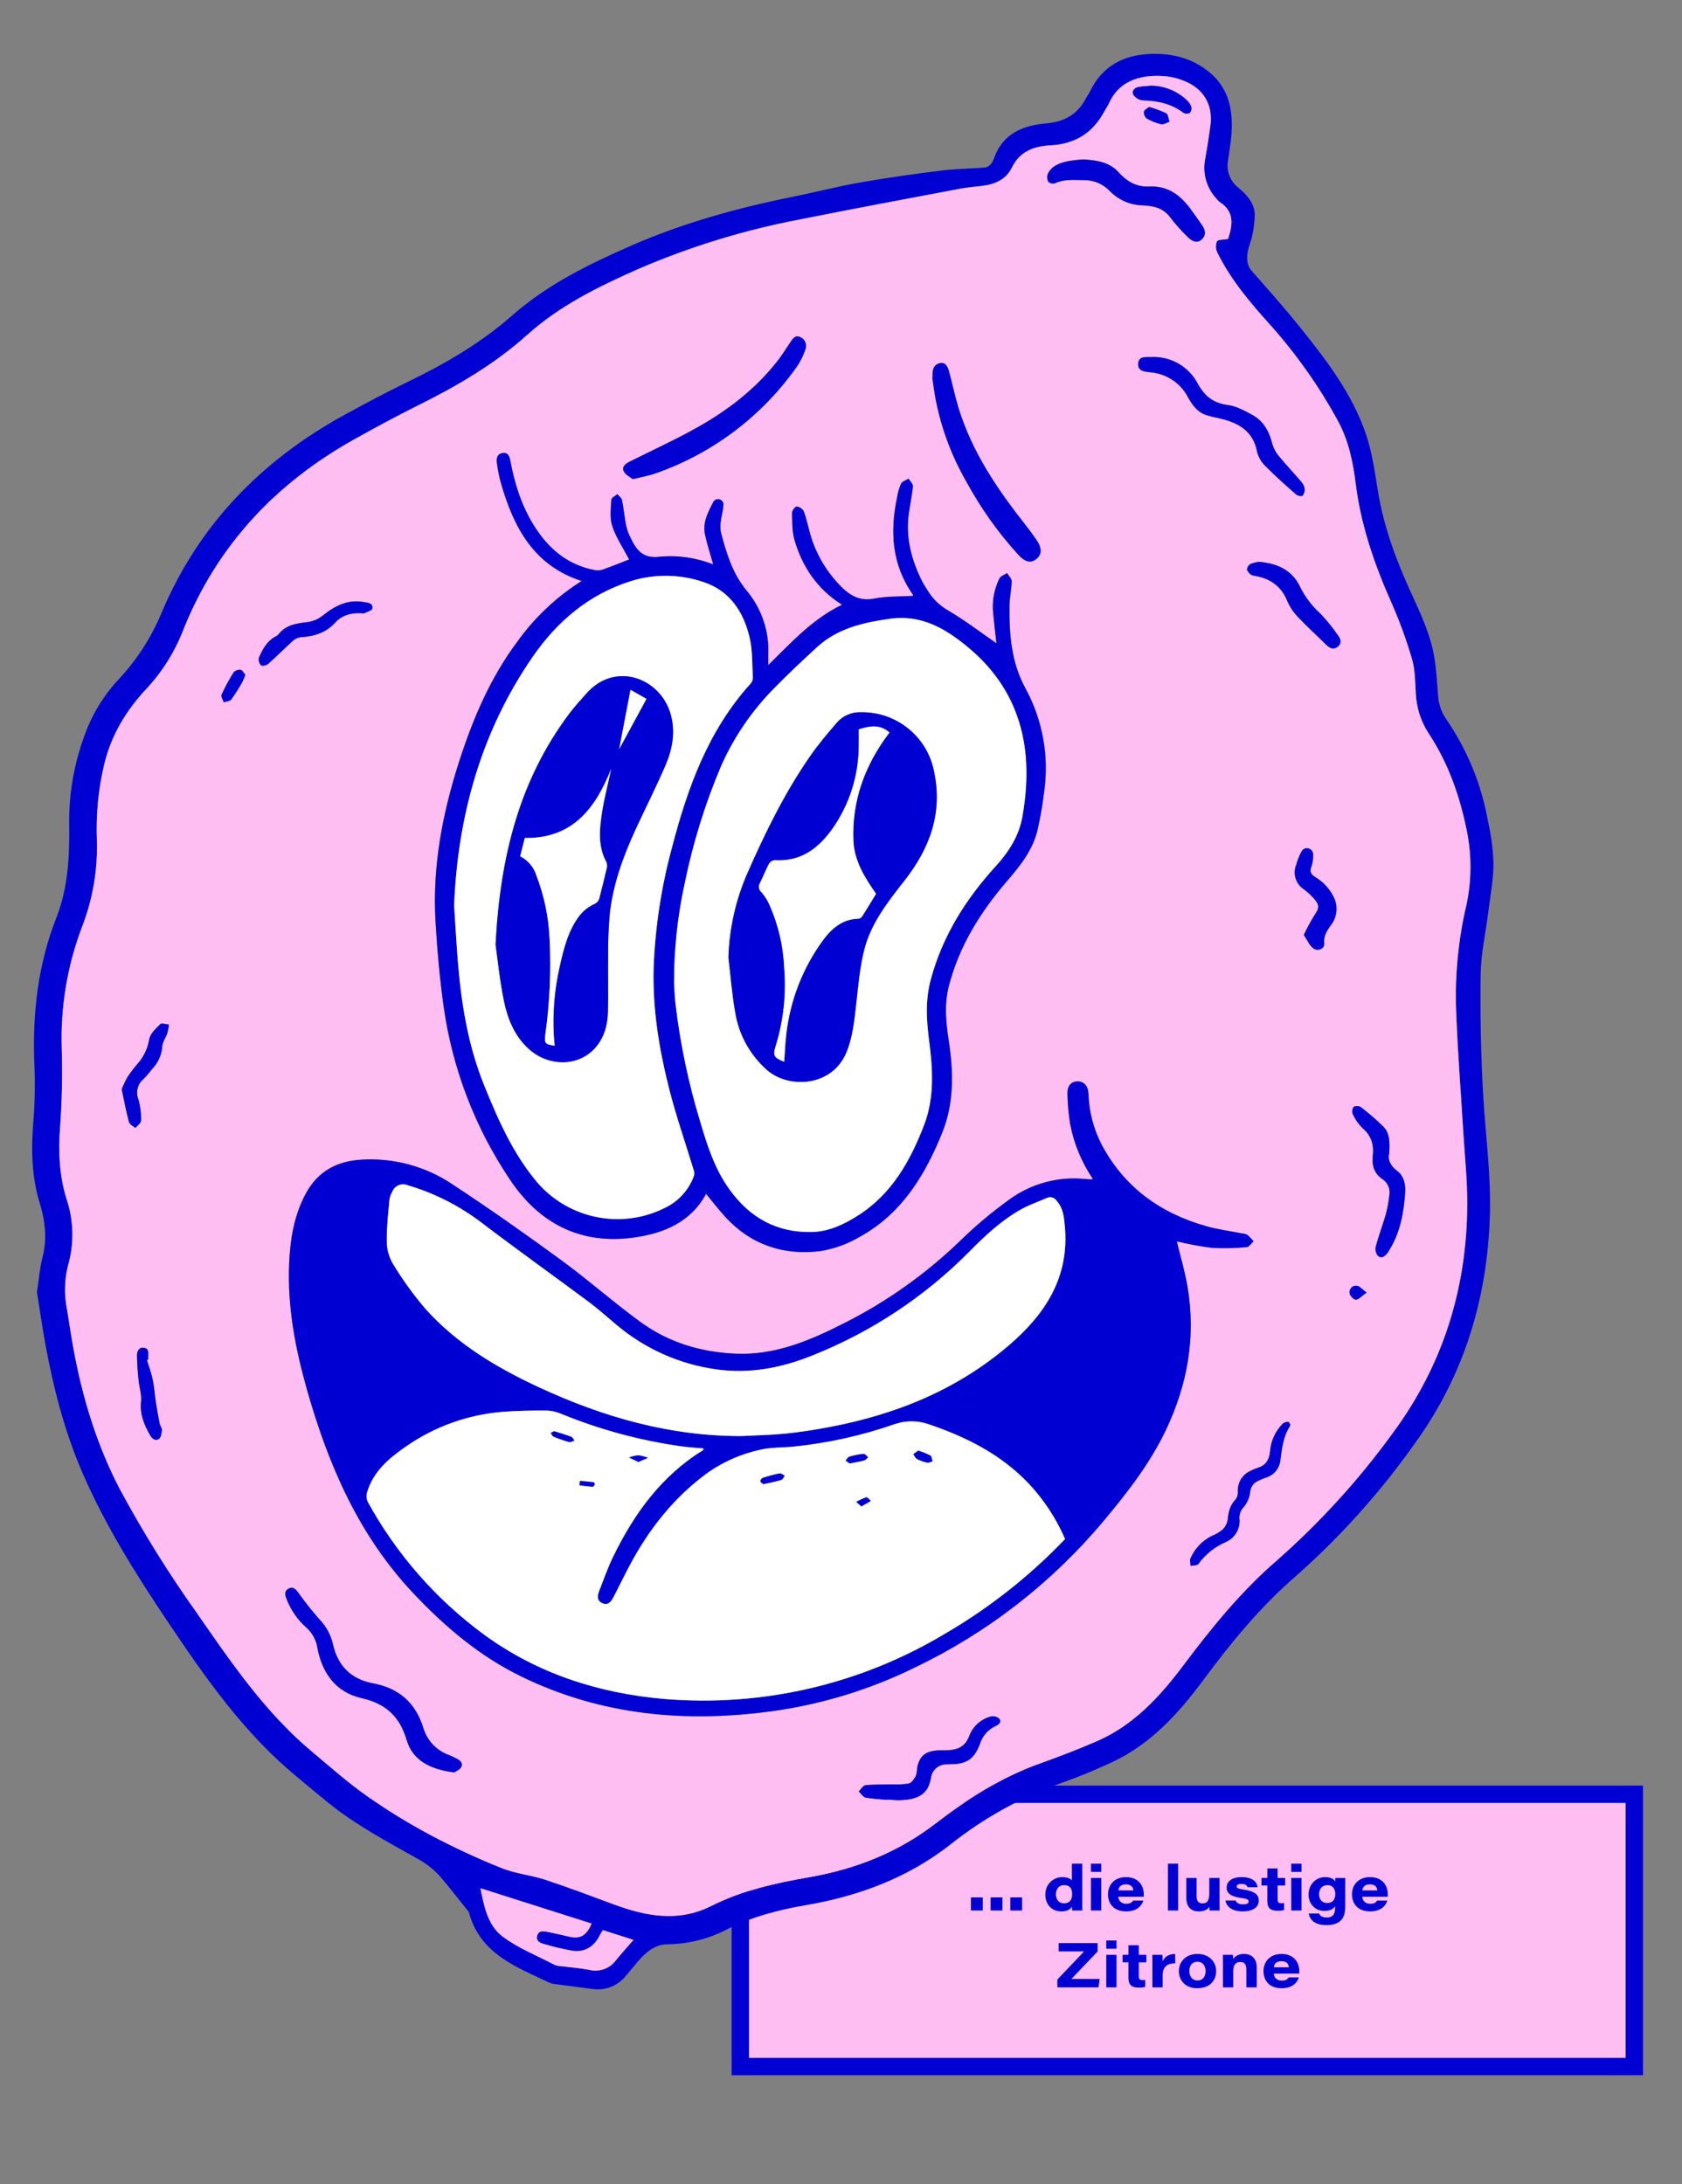<?xml version="1.0" encoding="UTF-8"?>
<svg xmlns="http://www.w3.org/2000/svg" id="Ebene_1" version="1.1" viewBox="0 0 481.573 625.348">
  <rect x="0" y="0" width="481.573" height="625.348" fill="#808080" stroke="none"/>
  <g id="Rechteck_939">
    <rect x="209.438" y="511.174" width="261" height="83" fill="#ffbef2"></rect>
    <path d="M470.438,594.174H209.438v-83h261v83ZM214.438,589.174h251v-73h-251v73Z" fill="#0100d2"></path>
  </g>
  <g id="_die_lustige_Zitrone">
    <g>
      <path d="M277.992,546.975v-3.763h3.385v3.763h-3.385ZM283.627,546.975v-3.763h3.385v3.763h-3.385ZM289.263,546.975v-3.763h3.385v3.763h-3.385Z" fill="#0100d2"></path>
      <path d="M309.855,533.56v10.804c0,.864,0,1.746.018,2.61h-2.898c-.036-.271-.055-.721-.072-1.08-.522.72-1.171,1.332-3.097,1.332-2.593,0-4.52-1.927-4.52-4.825,0-3.133,2.484-4.987,4.789-4.987,1.818,0,2.557.612,2.827.972v-4.825h2.953ZM304.669,544.922c1.512,0,2.305-.99,2.305-2.593s-.631-2.629-2.305-2.629c-1.585,0-2.359,1.261-2.359,2.629,0,1.477.847,2.593,2.359,2.593Z" fill="#0100d2"></path>
      <path d="M312.353,535.919v-2.358h2.936v2.358h-2.936ZM312.353,537.666h2.936v9.309h-2.936v-9.309Z" fill="#0100d2"></path>
      <path d="M320.166,543.031c.072,1.135.883,2.017,2.287,2.017,1.098,0,1.62-.342,1.962-.918h2.953c-.576,1.656-1.963,3.097-4.951,3.097-3.817,0-5.186-2.521-5.186-4.897,0-2.61,1.765-4.915,5.167-4.915,3.619,0,5.078,2.502,5.078,4.915,0,.234,0,.414-.018.702h-7.293ZM324.487,541.23c-.054-.702-.432-1.746-2.106-1.746-1.53,0-2.106.828-2.179,1.746h4.285Z" fill="#0100d2"></path>
      <path d="M334.385,546.975v-13.414h2.936v13.414h-2.936Z" fill="#0100d2"></path>
      <path d="M349.167,544.273c0,.883,0,1.801.018,2.701h-2.881c-.036-.252-.036-.685-.054-1.08-.468.72-1.171,1.332-3.133,1.332-1.944,0-3.457-1.134-3.457-3.871v-5.689h2.935v5.203c0,1.242.45,2.071,1.675,2.071,1.422,0,1.962-.847,1.962-2.972v-4.303h2.936v6.607Z" fill="#0100d2"></path>
      <path d="M353.79,544.111c.234.667.847,1.099,2.106,1.099s1.603-.378,1.603-.828c0-.522-.396-.774-2.269-1.026-3.547-.504-4.033-1.801-4.033-2.935,0-1.423,1.062-3.007,4.304-3.007,3.276,0,4.429,1.548,4.555,2.881h-2.881c-.144-.433-.468-.937-1.782-.937-1.116,0-1.314.432-1.314.756,0,.396.306.631,2.034.883,3.781.576,4.268,1.836,4.268,3.133,0,1.692-1.278,3.097-4.682,3.097-2.538,0-4.537-1.08-4.825-3.115h2.917Z" fill="#0100d2"></path>
      <path d="M361.169,537.666h1.675v-2.737h2.952v2.737h2.161v2.143h-2.161v3.925c0,.792.162,1.152,1.062,1.152.252,0,.54,0,.793-.054v2.017c-.505.144-1.171.198-1.855.198-2.286,0-2.952-.99-2.952-2.809v-4.43h-1.675v-2.143Z" fill="#0100d2"></path>
      <path d="M369.702,535.919v-2.358h2.935v2.358h-2.935ZM369.702,537.666h2.935v9.309h-2.935v-9.309Z" fill="#0100d2"></path>
      <path d="M385.148,545.931c0,3.349-1.458,5.222-5.401,5.222-4.142,0-4.861-2.287-5.023-3.313h2.971c.216.594.721,1.135,2.215,1.135,1.908,0,2.341-1.225,2.341-2.81v-.396c-.54.756-1.297,1.314-3.098,1.314-2.7,0-4.501-2.107-4.501-4.646,0-2.881,2.07-5.023,4.735-5.023,1.944,0,2.629.773,2.863,1.296.018-.324.036-.81.054-1.044h2.863c-.019.918-.019,1.836-.019,2.736v5.528ZM379.962,544.832c1.494,0,2.341-.883,2.341-2.593,0-1.513-.774-2.539-2.251-2.539-1.548,0-2.395,1.152-2.395,2.629,0,1.351.792,2.503,2.305,2.503Z" fill="#0100d2"></path>
      <path d="M390.023,543.031c.072,1.135.883,2.017,2.287,2.017,1.099,0,1.62-.342,1.963-.918h2.952c-.576,1.656-1.962,3.097-4.951,3.097-3.817,0-5.186-2.521-5.186-4.897,0-2.61,1.765-4.915,5.168-4.915,3.619,0,5.077,2.502,5.077,4.915,0,.234,0,.414-.018.702h-7.293ZM394.344,541.23c-.054-.702-.432-1.746-2.106-1.746-1.53,0-2.106.828-2.179,1.746h4.285Z" fill="#0100d2"></path>
    </g>
    <g>
      <path d="M302.732,566.742l7.652-8.049h-7.273v-2.395h11.145v2.413l-7.508,7.868h8.103l-.342,2.395h-11.776v-2.232Z" fill="#0100d2"></path>
      <path d="M316.736,557.919v-2.358h2.936v2.358h-2.936ZM316.736,559.666h2.936v9.309h-2.936v-9.309Z" fill="#0100d2"></path>
      <path d="M321.416,559.666h1.675v-2.737h2.953v2.737h2.16v2.143h-2.16v3.925c0,.792.162,1.152,1.062,1.152.252,0,.54,0,.792-.054v2.017c-.504.144-1.171.198-1.854.198-2.287,0-2.953-.99-2.953-2.809v-4.43h-1.675v-2.143Z" fill="#0100d2"></path>
      <path d="M329.948,562.205c0-.847,0-1.693-.018-2.539h2.863c.054.342.09,1.368.09,1.872.521-1.224,1.656-2.143,3.583-2.106v2.683c-2.106-.036-3.583.811-3.583,3.457v3.403h-2.936v-6.77Z" fill="#0100d2"></path>
      <path d="M348.203,564.311c0,2.862-1.98,4.915-5.438,4.915-3.475,0-5.239-2.322-5.239-4.915,0-2.539,1.836-4.897,5.348-4.897,3.637,0,5.329,2.593,5.329,4.897ZM340.514,564.311c0,1.458.811,2.7,2.341,2.7,1.585,0,2.323-1.224,2.323-2.646,0-1.404-.702-2.719-2.341-2.719-1.603,0-2.323,1.242-2.323,2.665Z" fill="#0100d2"></path>
      <path d="M350.143,562.024c0-.792,0-1.692-.018-2.358h2.863c.036.27.072.828.09,1.206.433-.648,1.278-1.458,3.097-1.458,2.287,0,3.638,1.422,3.638,3.816v5.744h-2.972v-5.275c0-1.062-.414-1.999-1.729-1.999-1.386,0-2.017.954-2.017,2.629v4.646h-2.953v-6.95Z" fill="#0100d2"></path>
      <path d="M364.688,565.031c.072,1.135.883,2.017,2.287,2.017,1.099,0,1.62-.342,1.963-.918h2.952c-.576,1.656-1.962,3.097-4.951,3.097-3.817,0-5.186-2.521-5.186-4.897,0-2.61,1.765-4.915,5.168-4.915,3.619,0,5.077,2.502,5.077,4.915,0,.234,0,.414-.018.702h-7.293ZM369.009,563.23c-.054-.702-.432-1.746-2.106-1.746-1.53,0-2.106.828-2.179,1.746h4.285Z" fill="#0100d2"></path>
    </g>
  </g>
  <g id="PMM_Gemüse-05">
    <path id="Pfad_1451" d="M426.091,235.412c.88,3.937,1.386,7.948,1.51,11.98-.041,4.594-.933,9.188-1.5,13.781-.747,5.966-2.11,11.923-2.183,17.9-.154,11.687.073,23.391.771,35.054.682,11.322,2.24,22.579,1.875,33.966-.755,23.594-7.272,45.281-21.094,64.614-9.971,14.204-21.585,27.179-34.6,38.658-10.048,8.717-18.416,18.911-26.3,29.559-7.118,9.626-15.088,18.416-26.2,23.594-4.659,2.175-9.431,4.156-14.268,5.868-11.5,4.05-22.248,9.98-31.808,17.547-12.142,9.577-26.224,14.869-41.377,17.474-7.962,1.364-15.7,3.352-22.969,7.061-5.252,2.702-11.065,4.134-16.971,4.18-3.368.032-6,2.216-8.181,4.732-1.266,1.453-2.443,2.979-3.709,4.432-2.343,2.823-6.006,4.193-9.626,3.6-3.482-.454-6.964-.893-10.446-1.355-.531-.039-1.053-.157-1.55-.349-9.658-4.586-20.088-8.295-23.245-20.315-2.776-3.449-5.462-6.972-8.352-10.324-1.968-2.135-4.298-3.904-6.883-5.227-6.477-3.612-12.994-7.2-19.122-11.355-5.251-3.555-10.032-7.824-14.942-11.866-15.015-12.361-25.988-28.09-36.7-44.039-9.2-13.7-17.978-27.628-24.576-42.83-5.121-11.8-8.311-24.162-10.632-36.767-.942-5.121-1.664-10.291-2.427-15.056.56-3.628.779-6.826,1.566-9.869,1.4-5.405.779-10.584-.828-15.794-2.475-8.059-2.386-16.273-1.672-24.592.368-5.232.419-10.482.154-15.721-.5-14.106,1.1-27.879,6.29-41.093,3.441-8.766,3.855-17.888,3.7-27.149-.06-8.479,1.396-16.901,4.3-24.868,2.147-6.149,5.565-11.777,10.032-16.517,5.151-5.54,9.266-11.958,12.15-18.951,10.616-25.112,28.569-43.552,52.293-56.57,6.152-3.376,12.361-6.655,18.667-9.723,10.535-5.113,20.558-10.989,29.389-18.757,10.08-8.871,21.922-14.674,34.1-20,14.82-6.477,30.266-10.762,46.068-13.944,6.517-1.307,12.97-2.995,19.52-4.147,7.67-1.347,15.4-2.419,23.131-3.393,4.2-.519,8.465-.544,12.694-.893.647-.157,1.222-.529,1.631-1.055.404-.527.706-1.124.893-1.761,2.5-6.939,8.262-9.212,14.788-9.788,5.162-.454,8.944-2.484,11.371-7.045.373-.7.877-1.331,1.217-2.045,3.5-7.321,9.6-10.535,17.393-10.819,6.12-.219,11.842,1.2,16.711,5.146,5.738,4.659,6.939,11.014,6.428,17.921-.187,2.5-.641,4.983-.982,7.475-.532,2.942.612,5.937,2.971,7.775,2.386,2,4.537,4.277,4.683,7.556-.017,2.099-.264,4.189-.739,6.233-.243,1.355-.868,2.638-1.152,3.985-.455,2.175-.56,4.245,1.128,6.152,4.651,5.276,9.342,10.543,13.741,16.03,7.556,9.407,14.934,19.033,18.87,30.615,1.745,5.138,2.5,10.648,3.376,16.046,1.664,10.267,5.186,19.885,9.5,29.267,2.816,6.12,5.7,12.231,6.753,18.96.544,3.458.731,6.98,1.006,10.486.14,2.448.951,4.81,2.346,6.826,6.088,8.853,10.182,18.922,12,29.511l.018-.007ZM419.428,260.912c1.796-7.139,2.059-14.577.771-21.825-2-10.429-5.324-20.323-11.225-29.2-2.194-3.396-3.441-7.316-3.612-11.355-.227-3.3-.178-6.728-1.1-9.853-1.606-5.5-3.575-10.887-5.892-16.127-4.837-10.908-8.717-22.06-10.21-33.975-.787-6.3-2.045-12.523-5.162-18.18-5.411-9.901-11.948-19.145-19.479-27.547-5.7-6.323-11.176-12.816-14.966-20.5-.502-1.008-.555-2.181-.146-3.23.316-.576,1.883-.454,3.214-.706,1.185-3.766,2.037-7.735-2.435-10.584-.37-.286-.695-.625-.966-1.006-2.786-3.029-3.967-7.201-3.182-11.241.576-3.181,1.079-6.376,1.51-9.585.8-5.909-1.924-10.608-7.475-12.807-1.641-.685-3.371-1.136-5.138-1.339-6.1-.592-13.1.56-16.3,7.5-.471,1.023-1.128,1.948-1.672,2.938-3.3,5.974-8.384,8.969-15.153,9.326-4.716.252-8.766,1.64-11.063,6.314-1.7,3.474-4.862,4.87-8.555,5.292-2.175.243-4.358.446-6.5.852-15.169,2.873-30.355,5.69-45.492,8.725-16.008,3.031-31.632,7.822-46.587,14.285-11.306,5.008-22.32,10.405-31.621,18.757-9.35,8.408-20.08,14.658-31.288,20.226-6.152,3.06-12.207,6.339-18.213,9.691-22.523,12.572-39.291,30.371-48.974,54.484-2.381,6.199-5.914,11.891-10.413,16.776-5.925,6.282-10.267,13.4-12.288,21.882-1.66,7.035-2.364,14.261-2.094,21.484.295,8.552-1.155,17.074-4.261,25.047-4.206,11.1-6.173,22.922-5.787,34.786.219,7.436.065,14.879-.463,22.3-.544,7.1-.268,14.065,1.859,20.818,1.934,5.794,2.171,12.021.682,17.945-1.144,3.892-1.432,7.986-.844,12,.73,4.156,1.3,8.344,2.053,12.491,2.581,14.228,6.728,27.977,13.465,40.8,6.509,12.068,13.756,23.724,21.7,34.9,9.926,14.3,19.674,28.715,33.187,40.021,5.186,4.334,10.259,8.855,15.77,12.734,5.859,4.107,11.963,7.853,18.278,11.217,6.577,3.486,13.334,6.62,20.242,9.391,3.928,1.591,8.335,1.964,12.385,3.3,6.631,2.183,13.173,4.659,19.723,7.086,9.236,3.433,18.554,5.17,27.847.5,8.912-4.48,18.448-6.6,28.164-8.287,13.229-2.3,25.436-7.134,36.117-15.356,9.236-7.11,18.943-13.286,29.99-17.223,5.405-1.924,10.77-4,16.038-6.266,10.673-4.586,18.213-12.848,25.006-21.9,8.027-10.7,16.427-21.045,26.589-29.835,12.431-10.931,23.608-23.21,33.325-36.612,14.375-19.477,21.201-41.397,21.298-65.438.032-7.085-.747-14.179-1.169-21.265-.657-10.86-1.526-21.711-1.94-32.579-.509-10.08.315-20.182,2.451-30.046h.001ZM176.28,561.305c1.631-2,3.368-3.912,5.105-5.917-2.865-.909-5.779-1.842-8.782-2.8-.284.471-.584.9-.812,1.364-1.591,3.279-4.2,5.032-7.824,4.553-2.782-.487-5.533-1.137-8.238-1.948-1.258-.317-2.354-.941-1.891-2.467.446-1.453,1.769-1.209,2.865-1.007,2.07.4,4.115.885,6.168,1.364,3.206.739,4.935-.13,6.534-3.725-10.584-3.36-21.11-6.7-31.848-10.121,1.031,5.251,2.135,10.632,6.266,13.765,4.5,3.409,9.975,5.552,15.048,8.206.623.224,1.278.347,1.94.365,2.622.333,5.276.528,7.873,1.023,2.836.724,5.829-.323,7.596-2.655Z" fill="#0100d2"></path>
    <path id="Pfad_1452" d="M420.199,239.089c1.288,7.248,1.025,14.686-.771,21.825-2.136,9.864-2.96,19.966-2.451,30.046.414,10.868,1.282,21.719,1.94,32.579.422,7.086,1.2,14.179,1.169,21.265-.1,24.04-6.923,45.962-21.289,65.433-9.717,13.402-20.894,25.681-33.325,36.612-10.162,8.79-18.562,19.138-26.589,29.835-6.793,9.05-14.333,17.312-25.006,21.9-5.267,2.264-10.632,4.342-16.038,6.266-11.046,3.936-20.753,10.113-29.99,17.223-10.681,8.222-22.888,13.059-36.117,15.356-9.715,1.688-19.252,3.807-28.163,8.287-9.293,4.667-18.611,2.93-27.847-.5-6.55-2.427-13.092-4.9-19.723-7.086-4.05-1.331-8.457-1.7-12.385-3.3-6.908-2.771-13.665-5.905-20.242-9.391-6.315-3.364-12.419-7.11-18.278-11.217-5.511-3.88-10.584-8.4-15.77-12.734-13.514-11.306-23.261-25.721-33.187-40.021-7.944-11.176-15.191-22.832-21.7-34.9-6.736-12.824-10.884-26.573-13.465-40.8-.755-4.147-1.323-8.335-2.053-12.491-.588-4.014-.3-8.108.844-12,1.489-5.924,1.252-12.151-.682-17.945-2.126-6.753-2.4-13.716-1.859-20.818.528-7.421.682-14.864.463-22.3-.386-11.864,1.581-23.686,5.787-34.786,3.106-7.973,4.556-16.495,4.261-25.047-.27-7.223.434-14.449,2.094-21.484,2.021-8.482,6.363-15.6,12.288-21.881,4.499-4.885,8.032-10.577,10.413-16.776,9.683-24.113,26.451-41.912,48.974-54.485,6.006-3.352,12.061-6.631,18.213-9.691,11.209-5.568,21.938-11.817,31.288-20.226,9.3-8.352,20.315-13.749,31.621-18.757,14.953-6.463,30.575-11.253,46.58-14.285,15.137-3.035,30.322-5.852,45.492-8.725,2.143-.406,4.326-.609,6.5-.852,3.693-.422,6.858-1.818,8.555-5.292,2.3-4.675,6.347-6.063,11.062-6.314,6.769-.357,11.858-3.352,15.153-9.326.544-.99,1.2-1.915,1.672-2.938,3.2-6.939,10.2-8.092,16.3-7.5,1.767.203,3.497.654,5.138,1.339,5.552,2.2,8.27,6.9,7.475,12.807-.43,3.206-.933,6.401-1.51,9.585-.785,4.04.396,8.212,3.182,11.241.271.381.596.72.966,1.006,4.472,2.849,3.62,6.818,2.435,10.584-1.331.252-2.9.13-3.214.706-.409,1.049-.356,2.222.146,3.23,3.79,7.686,9.269,14.179,14.966,20.5,7.533,8.404,14.07,17.65,19.482,27.554,3.117,5.657,4.375,11.882,5.162,18.18,1.493,11.915,5.373,23.066,10.21,33.975,2.318,5.24,4.286,10.627,5.893,16.127.917,3.125.868,6.55,1.1,9.853.171,4.039,1.418,7.96,3.612,11.355,5.9,8.879,9.228,18.773,11.225,29.2h-.007ZM402.31,341.329c.146-2.3-.349-4.626-2.289-6.1-1.989-1.518-2.76-3.279-2.273-5.016.187-3.214.195-5.811-1.745-7.743-1.994-1.942-4.098-3.768-6.3-5.47-.63-.401-1.419-.459-2.1-.154-.453.588-.569,1.368-.308,2.062.676,1.513,1.628,2.887,2.808,4.05,2.622,2.224,3.328,4.943,2.93,8.149-.032.268.008.536,0,.8-.213,2.241.842,4.414,2.735,5.633,1.602,1.037,2.398,2.955,2,4.821-.194,1.77-.519,3.522-.974,5.243-.893,3.1-2.053,6.12-2.889,9.228-.222.949.003,1.948.609,2.711,1.055.9,2.086.1,2.8-.925.114-.162.211-.333.325-.5,3.247-5.13,4.3-10.884,4.675-16.793l-.004.004ZM391.272,370.061c-1.274-.941-1.948-1.851-2.719-1.94-1.011-.176-1.973.5-2.15,1.511-.041.236-.036.478.015.713.114.706,1.266,1.826,1.818,1.761.886-.113,1.668-1.063,3.037-2.045h-.001ZM383.001,185.161c1.185-.941.917-2.151.122-3.19-1.528-2.242-3.238-4.354-5.113-6.315-2.408-2.167-4.377-4.776-5.8-7.686-2.248-4.7-6.4-6.647-11.7-7.118-.82.097-1.625.29-2.4.576-.564.295-.959.834-1.071,1.461-.016.519.528,1.136.974,1.55.385.254.83.403,1.291.43,4.439.763,7.6,3.011,9.326,7.345.749,1.695,1.803,3.238,3.109,4.553,2.54,2.695,5.3,5.186,7.938,7.8,1.006.99,2.086,1.575,3.328.592l-.004.002ZM380.931,265.041c1.757-2.153,2.207-5.089,1.177-7.67-1.161-2.627-3.113-4.826-5.584-6.29-1.055-.7-1.615-1.4-1.128-2.768.411-1.12.601-2.308.56-3.5.113-.97-.581-1.848-1.551-1.961-.751-.088-1.476.312-1.801.995-.622,1.162-1.112,2.39-1.461,3.661-1.075,2.545-.201,5.495,2.086,7.045,1.013.751,1.956,1.594,2.816,2.516,1.859,2.1,1.737,2.865.162,5.17-1.064,1.759-2.036,3.571-2.914,5.43.95,1.412,1.55,2.857,2.605,3.75,1.347,1.12,3.4.227,3.238-1.3-.232-2.08.725-3.557,1.796-5.083v.005ZM372.92,141.925c.474-.552.695-1.277.609-2-.111-.726-.433-1.403-.925-1.948-2.062-2.411-4.245-4.716-6.258-7.167-.909-1-1.592-2.185-2-3.474-.9-3.628-2.475-6.777-5.86-8.579-2.191-1.177-4.529-2.484-6.923-2.792-4.172-.536-6.672-2.54-8.668-6.176-2.479-4.706-7.381-7.632-12.7-7.581-1.964.138-4.131-.511-4.318,1.907-.17,2.191,1.932,2.289,3.433,2.467,4.581.346,8.66,3.027,10.795,7.094,1.226,2.216,2.686,4.318,5.275,5.162,1.25.406,2.557.649,3.839.95,5.332,1.25,9.61,3.555,10.713,9.642.433,1.589,1.301,3.026,2.508,4.147,2.735,2.776,5.673,5.365,8.611,7.954.438.39,1.567.657,1.867.39l.002.004ZM369.261,408.4c.069-.169.126-.342.17-.519-.154-.235-.365-.8-.568-.8-.559-.022-1.109.14-1.566.463-2.171,2.17-3.483,5.053-3.693,8.116-.26,2.435-1.3,3.912-3.6,4.61-.628.205-1.239.46-1.826.763-2.473,1.021-4,3.527-3.774,6.193.03.765-.219,1.515-.7,2.11-1.6,1.639-2,3.6-2.216,5.779-.19,1.114-.744,2.134-1.575,2.9-.934.74-1.974,1.336-3.084,1.769-2.682,1.366-4.804,3.625-6,6.387-.268.576.024,1.42.065,2.135.755-.162,1.891-.073,2.208-.544,1.987-2.746,4.675-4.908,7.784-6.258,2.734-1.145,4.353-3.988,3.944-6.923.003-1.101.407-2.162,1.136-2.987,1.178-1.341,1.881-3.032,2-4.813.189-.971.733-1.836,1.526-2.427,1.028-.588,2.116-1.061,3.247-1.412,1.997-.698,3.451-2.433,3.79-4.521.475-3.477.768-6.959,2.732-10.021ZM356.973,357.032c.682-.049,1.29-1.088,1.94-1.664-.542-.658-1.136-1.272-1.777-1.834-.473-.228-.986-.361-1.51-.39-3.36-.666-6.785-1.112-10.08-2.029-13.229-3.693-23.643-11.135-30.16-23.456-2.308-4.492-3.589-9.441-3.75-14.488-.114-2.346-1.339-3.62-3.182-3.563-1.8.065-2.906,1.274-2.825,3.6.056,2.849.309,5.691.755,8.506,1.07,5.652,3.281,11.026,6.5,15.794-.162.1-.219.162-.268.154-.592-.016-1.193-.024-1.777-.089-7.799-.84-15.629,1.275-21.945,5.927-4.899,3.527-9.529,7.412-13.854,11.623-9.826,9.514-21.034,17.488-33.244,23.651-9.845,5-19.893,9.342-31.451,8.774-9.967-.479-19.041-3.271-27-9.082-7.71-5.616-14.869-11.988-22.571-17.62-10.316-7.54-20.786-14.91-31.467-21.93-7.574-5.01-16.566-7.433-25.631-6.907-7.053.349-12.621,3.271-16.07,9.626-3.36,6.185-4.488,12.954-4.8,19.869-.568,12.515,1.761,24.633,5.162,36.6,6.1,21.427,14.78,41.466,30.322,57.974,9.074,9.649,19.014,18.082,31.014,23.922,23.026,11.208,47.294,13.327,72.292,9.837,14.016-1.993,27.63-6.186,40.338-12.426,20.723-9.923,39.089-24.157,53.868-41.75,6.826-8.149,13.359-16.5,17.977-26.167,6.233-13.075,8.668-26.767,6.209-41.141-.755-4.432-2.053-8.774-3.052-12.954,3.281.796,6.603,1.414,9.951,1.851,3.363.197,6.737.127,10.089-.211l-.003-.007ZM344.004,68.614c1.42-1.274,1.112-2.719.179-4.107-1-1.485-2.07-2.914-3.108-4.375-2.954-4.156-6.647-7-12.061-6.728-3.669.179-6.363-1.437-8.79-4.115-2.549-2.816-6.144-3.425-10.016-3.628-1.447.075-2.889.232-4.318.471-2.354.5-4.691,1.234-5.868,3.6-.285.768-.232,1.62.146,2.346.525.447,1.242.594,1.9.39,2.662-1.242,5.438-.925,8.214-.9,2.815-.05,5.521,1.084,7.459,3.125,2.516,2.593,5.964,4.074,9.577,4.115,3.117.154,5.941.8,7.921,3.677,1.465,1.886,3.063,3.665,4.781,5.324,1.394,1.491,2.871,1.812,3.984.805ZM340.676,32.314c.399-.481.547-1.122.4-1.729-.269-.746-.721-1.413-1.315-1.94-2.749-2.589-6.369-4.052-10.145-4.1-1.291.122-2.492.162-3.66.373-1.25.227-2.029,1.234-1.412,2.289.628.869,1.602,1.423,2.67,1.518,4.269.114,8.238.958,11.7,3.628.556.287,1.22.271,1.762-.043v.004ZM334.832,34.863c-.3-.836-.365-2.094-.958-2.435-1.57-.735-3.199-1.335-4.87-1.794-.511.414-1.372.771-1.461,1.274-.102.732.16,1.468.7,1.972,1.31.772,2.73,1.338,4.212,1.68.705.151,1.581-.441,2.377-.701v.004ZM298.95,226.671c1.443-10.139-.412-20.474-5.292-29.478-4.155-7.564-4.732-15.591-4.634-23.846.024-2.3.592-4.61.625-6.923.008-.771-.852-1.566-1.323-2.346-.747.5-1.826.844-2.191,1.55-1.562,3.17-2.168,6.726-1.745,10.235.276,2.922.633,5.836.9,8.319-4.415-3.052-8.839-6.436-13.587-9.261-2.489-1.369-4.581-3.36-6.071-5.779-.544-.909-1.161-1.786-1.631-2.727-3.011-6.039-4.732-12.353-3.831-19.171.349-2.678.958-5.324,1.2-8.011.065-.69-.8-1.461-1.234-2.2-.739.463-1.786.763-2.143,1.428-.543,1.203-.917,2.476-1.112,3.782-2.118,9.894-1.558,19.365,4.464,27.961.089.13.032.357.041.4-3.758.227-7.54.065-11.144.779-3.969.8-6.8-.836-9.261-3.287-4.319-4.26-7.448-9.577-9.074-15.421-.592-2.1-1.014-4.261-1.769-6.29-.422-.748-1.17-1.256-2.021-1.372-.414-.041-1.339,1.128-1.331,1.729.057,2.63-.04,5.365.682,7.84,2.264,7.767,6.6,14.163,13.635,18.554-8.335,3.969-14.423,10.689-21.151,17.288,0-1.339-.024-2.183.008-3.027.304-6.705-1.937-13.277-6.274-18.4-4.009-4.886-5.714-10.665-7.28-16.557-.207-1.027-.224-2.084-.049-3.117.187-1.566.649-3.109.763-4.675.106-.85-.497-1.626-1.347-1.733-.59-.074-1.17.196-1.494.694-1.526,2.938-3.165,5.949-2.435,9.415.609,2.865,1.542,5.657,2.354,8.571-4.881-1.937-10.152-2.691-15.38-2.2-4.7.593-6.582-1.883-8.222-5.308-.583-1.109-1.025-2.287-1.315-3.506-.487-2.459-.706-4.975-1.2-7.426-.13-.625-.877-1.128-1.331-1.68-.6.52-1.688,1.023-1.713,1.575-.122,2.54-.511,5.292.276,7.6,1.128,3.36,3.19,6.4,4.821,9.528-2.313.893-5.113,2.045-7.97,3.036-.781.16-1.589.126-2.354-.1-6.664-1.339-11.7-5.2-15.559-10.592-4.391-6.128-6.72-13.124-8.116-20.477-.227-1.242-.592-2.67-2.346-2.321-1.639.333-1.68,1.753-1.493,3.019.251,1.904.633,3.789,1.144,5.641,3.636,12.564,9.309,23.5,23.091,27.952-7.197,4.547-13.447,10.444-18.406,17.364-7.621,10.2-12.556,21.695-16.468,33.723-4.886,15.039-7.881,30.371-6.964,46.238.479,8.279,1.209,16.573,2.37,24.779,2.507,17.572,8.941,34.354,18.822,49.1,8.441,12.767,20.38,18.951,35.841,16.728,8.416-1.217,16.005-4.35,20.437-12.467,1.826,2.208,3.563,4.48,5.487,6.582,7.353,8.027,16.687,11.111,27.263,9.8,3.98-.655,7.803-2.046,11.274-4.1,11.971-6.6,18.667-17.612,23.586-29.8,3.441-8.538,3.23-17.491,1.842-26.459-.787-5.121-1.29-10.259.024-15.4,2.938-11.509,9.025-21.265,16.663-30.144,3.79-4.407,7.41-8.9,8.766-14.7.819-3.6,1.447-7.241,1.883-10.908h-.001ZM296.75,160.004c1.583-1.274,1.6-3.141-.041-5.495-1.1-1.583-2.24-3.125-3.433-4.642-7.946-10.089-15.048-20.672-18.854-33.114-1.039-3.4-1.745-6.9-2.686-10.332-.357-1.274-.868-2.76-2.589-2.459-1.477.26-2.126,1.461-2.126,2.962v1c-.039,0-.077.006-.114.016.252,1.761.5,3.531.779,5.284,1.542,8.662,4.574,16.991,8.96,24.617,4.079,7.526,9.048,14.535,14.8,20.875,2.11,2.3,3.669,2.613,5.3,1.29l.004-.002ZM284.85,494.264c.95-.438,2.021-1.079,1.282-2.183-.678-.611-1.611-.853-2.5-.649-2.815.771-5.092,2.84-6.128,5.568-1.226,3.3-3.636,4.05-6.663,4.115-.86.016-1.729-.032-2.581.032-3.474.268-5.13,1.786-5.706,5.195-.004.727-.127,1.448-.365,2.135-.471.828-1.128,1.915-1.907,2.11-1.559.271-3.144.366-4.724.284-2.581.065-5.178-.024-7.735.235-.69.073-1.282,1.152-1.923,1.777.649.609,1.217,1.607,1.956,1.753,2.027.313,4.07.517,6.12.609.007-.024.009-.048.008-.073,1.128.073,2.256.211,3.376.2,5.7-.073,8.36-1.9,9.155-6.225.226-2.315,2.196-4.065,4.521-4.018.4-.024.8-.024,1.193-.032,4.643-.081,6.7-1.5,8.352-5.852.679-2.177,2.222-3.978,4.269-4.983v.002ZM230.55,100.146c.596-1.357.011-2.942-1.323-3.587-1.526-.779-2.256.406-2.979,1.493-1.25,1.867-2.451,3.782-3.847,5.552-6.177,7.824-13.952,13.8-22.539,18.651-6.315,3.571-12.946,6.574-19.43,9.829-1.193.6-2.484,1.437-1.85,2.833.463,1.015,1.8,1.631,2.573,2.273,2.565-.649,4.667-1,6.639-1.7,16.317-5.725,30.435-16.41,40.378-30.558,1.005-1.481,1.807-3.091,2.382-4.786h-.004ZM132.092,505.846c.576-1.274-.6-2-1.656-2.524-.592-.292-1.193-.584-1.81-.828-3.562-1.25-6.314-4.123-7.41-7.735-2.191-7.207-6.972-11.444-14.414-12.824-6.225-1.161-10.064-4.935-11.468-11.16-.603-2.659-1.916-5.106-3.8-7.077-2.139-2.424-4.152-4.957-6.03-7.589-.771-1.031-1.485-2.029-2.889-1.291-1.3.682-1.023,1.842-.568,2.963,1.19,3.115,3.108,5.9,5.592,8.124,1.717,1.482,2.855,3.523,3.214,5.763,1.347,7.3,5.259,12.816,12.678,14.5,6.891,1.558,10.884,5.186,12.9,11.988,1.81,6.087,7.029,8.425,13.635,9.285.455-.341,1.656-.779,2.029-1.6l-.003.005ZM106.592,174.246c.276-1.656-1.331-1.68-2.451-1.883-4.569-.82-8.23,1.063-11.679,3.831-1.21.985-2.659,1.632-4.2,1.875-3.287.4-6.461.771-8.652,3.669-.23.239-.51.425-.82.544-2.427,1.331-3.62,3.66-4.667,6.022-.167.781.061,1.594.609,2.175.317.292,1.575.016,2.053-.406,2.411-2.143,4.675-4.448,7.069-6.607.615-.568,1.393-.929,2.224-1.031,3.823-.252,7.191-1.209,9.934-4.229,2.037-2.256,4.983-2.906,8.2-2.6.836-.446,2.289-.8,2.378-1.364l.002.004ZM70.25,193.2c-.422-.487-.8-1.315-1.315-1.4-.741-.109-1.49.138-2.021.666-1.307,2.059-2.468,4.207-3.474,6.428-.235.528.39,1.453.625,2.191.739-.26,1.761-.3,2.159-.82,1.152-1.606,2.209-3.278,3.165-5.008.335-.664.623-1.352.861-2.057ZM47.922,295.764c.208-.802.357-1.619.446-2.443-.852-.057-2.086-.511-2.475-.114-1.274,1.266-2.865,2.719-3.165,4.318-.392,2.413-1.407,4.682-2.946,6.582-1.139,1.29-2.199,2.648-3.173,4.066-.67,1.187-1.258,2.418-1.761,3.685.747,3.474,1.3,6.469,2.094,9.4.179.674,1.193,1.12,1.826,1.664.568-.69,1.607-1.38,1.607-2.078.066-2.047-.183-4.092-.739-6.063-.855-2.07-.26-4.456,1.468-5.881,1.1-1.047,1.972-2.321,2.987-3.458,1.416-1.682,2.248-3.778,2.37-5.974.143-1.268,1.031-2.445,1.461-3.704ZM46.339,409.4c.041-.6-.511-1.217-.641-1.859-.4-2.045-.763-4.107-1.079-6.168-.325-2.127-.446-4.285-.885-6.379-.4-1.915-1.1-3.758-1.664-5.641.122-.032.252-.073.373-.106,0-.268.008-.536,0-.8-.032-1.023.308-2.329-1.177-2.573-1.558-.252-2.029,1.1-2.029,2.159.033,2.417.187,4.831.463,7.232.195,2.013.909,4.058.7,6.014-.4,3.62.877,6.631,2.565,9.6.592,1.039,1.558,1.794,2.581,1.055.582-.415.728-1.649.793-2.534Z" fill="#ffbef2"></path>
    <path id="Pfad_1453" d="M400.021,335.234c1.94,1.469,2.435,3.8,2.289,6.1-.373,5.909-1.428,11.663-4.675,16.793-.114.162-.211.333-.325.5-.714,1.023-1.745,1.826-2.8.925-.606-.763-.831-1.762-.609-2.711.836-3.108,2-6.128,2.889-9.228.455-1.721.78-3.474.974-5.243.398-1.866-.398-3.784-2-4.821-1.893-1.219-2.948-3.392-2.735-5.633.016-.26-.024-.527,0-.8.4-3.206-.308-5.925-2.93-8.149-1.18-1.163-2.132-2.537-2.808-4.05-.261-.694-.144-1.474.308-2.062.681-.304,1.47-.247,2.1.154,2.202,1.702,4.306,3.528,6.3,5.47,1.94,1.932,1.932,4.529,1.745,7.743-.487,1.737.284,3.5,2.272,5.016l.005-.004Z" fill="#0100d2"></path>
    <path id="Pfad_1454" d="M388.553,368.121c.771.089,1.445,1,2.719,1.94-1.364.982-2.151,1.932-3.036,2.045-.552.065-1.7-1.055-1.818-1.761-.217-1.003.419-1.992,1.422-2.209.234-.051.477-.056.713-.015Z" fill="#0100d2"></path>
    <path id="Pfad_1455" d="M383.123,181.966c.8,1.039,1.063,2.248-.122,3.19-1.242.982-2.321.4-3.328-.592-2.638-2.613-5.4-5.105-7.938-7.8-1.306-1.315-2.36-2.858-3.109-4.553-1.721-4.334-4.886-6.582-9.326-7.345-.46-.027-.905-.176-1.29-.43-.447-.414-.99-1.031-.974-1.55.111-.627.507-1.166,1.071-1.461.775-.286,1.58-.479,2.4-.576,5.308.471,9.455,2.419,11.7,7.118,1.423,2.91,3.392,5.52,5.8,7.686,1.876,1.96,3.587,4.072,5.116,6.313Z" fill="#0100d2"></path>
    <path id="Pfad_1456" d="M382.106,257.369c1.03,2.581.58,5.517-1.177,7.67-1.071,1.526-2.029,3-1.794,5.081.162,1.526-1.891,2.419-3.239,1.3-1.055-.893-1.656-2.338-2.605-3.75.878-1.859,1.85-3.671,2.914-5.43,1.575-2.305,1.7-3.068-.162-5.17-.86-.922-1.803-1.765-2.816-2.516-2.287-1.55-3.161-4.5-2.086-7.045.349-1.271.839-2.498,1.461-3.66.42-.881,1.475-1.255,2.357-.835.683.326,1.083,1.05.995,1.801.041,1.192-.149,2.38-.56,3.5-.487,1.372.073,2.07,1.128,2.768,2.471,1.463,4.423,3.66,5.584,6.286Z" fill="#0100d2"></path>
    <path id="Pfad_1457" d="M373.53,139.924c.086.723-.135,1.448-.609,2-.3.268-1.429,0-1.867-.39-2.938-2.589-5.876-5.178-8.611-7.954-1.207-1.121-2.075-2.558-2.508-4.147-1.1-6.087-5.381-8.392-10.714-9.642-1.282-.3-2.589-.544-3.839-.95-2.589-.844-4.05-2.946-5.276-5.162-2.135-4.067-6.214-6.748-10.795-7.094-1.5-.179-3.6-.276-3.433-2.467.187-2.419,2.354-1.769,4.318-1.907,5.319-.051,10.221,2.875,12.7,7.581,2,3.636,4.5,5.641,8.668,6.176,2.394.308,4.732,1.615,6.923,2.792,3.385,1.8,4.959,4.951,5.86,8.579.408,1.289,1.091,2.474,2,3.474,2.013,2.451,4.2,4.756,6.258,7.167.492.545.814,1.222.925,1.948v-.004Z" fill="#0100d2"></path>
    <path id="Pfad_1458" d="M369.432,407.883c-.044.177-.102.35-.171.519-1.964,3.06-2.256,6.542-2.719,10.024-.339,2.088-1.793,3.823-3.79,4.521-1.131.351-2.219.824-3.247,1.412-.793.591-1.337,1.456-1.526,2.427-.119,1.781-.822,3.472-2,4.813-.729.825-1.133,1.886-1.136,2.987.409,2.935-1.21,5.778-3.944,6.923-3.109,1.35-5.797,3.512-7.784,6.258-.316.471-1.453.381-2.208.544-.041-.714-.333-1.558-.065-2.134,1.196-2.763,3.317-5.022,6-6.388,1.11-.433,2.15-1.029,3.084-1.769.831-.766,1.385-1.786,1.575-2.9.219-2.183.617-4.139,2.216-5.779.482-.595.73-1.345.7-2.11-.226-2.666,1.301-5.172,3.774-6.193.587-.303,1.198-.558,1.826-.763,2.3-.7,3.336-2.175,3.6-4.61.21-3.063,1.522-5.946,3.693-8.116.457-.323,1.007-.485,1.566-.463.188.002.401.562.556.797Z" fill="#0100d2"></path>
    <path id="Pfad_1459" d="M358.913,355.371c-.649.576-1.258,1.615-1.94,1.664-3.352.338-6.726.408-10.089.211-3.348-.437-6.67-1.055-9.951-1.851,1,4.18,2.3,8.522,3.052,12.954,2.459,14.374.024,28.066-6.209,41.141-4.618,9.667-11.152,18.018-17.978,26.167-14.779,17.593-33.145,31.827-53.868,41.75-12.708,6.24-26.322,10.433-40.338,12.426-25,3.49-49.266,1.371-72.292-9.837-12-5.836-21.938-14.268-31.02-23.919-15.543-16.509-24.227-36.547-30.322-57.975-3.4-11.963-5.73-24.081-5.162-36.6.317-6.915,1.445-13.684,4.8-19.869,3.449-6.355,9.017-9.277,16.07-9.626,9.065-.526,18.057,1.897,25.631,6.907,10.681,7.021,21.151,14.39,31.467,21.93,7.7,5.633,14.861,12,22.571,17.62,7.962,5.811,17.036,8.6,27,9.082,11.558.568,21.606-3.774,31.451-8.773,12.21-6.163,23.418-14.137,33.244-23.651,4.325-4.211,8.955-8.096,13.854-11.623,6.315-4.654,14.146-6.771,21.946-5.933.584.065,1.185.073,1.778.089.049.008.106-.057.268-.154-3.219-4.768-5.43-10.142-6.5-15.794-.446-2.815-.699-5.657-.755-8.506-.081-2.321,1.023-3.531,2.824-3.6,1.842-.057,3.068,1.217,3.182,3.563.162,5.047,1.442,9.995,3.75,14.487,6.517,12.32,16.931,19.763,30.16,23.456,3.3.917,6.72,1.363,10.08,2.029.524.029,1.037.162,1.51.39.641.562,1.235,1.176,1.777,1.834l.009.011ZM288.934,385.093c10.356-8.879,17.2-19.406,15.965-33.756-.235-2.695-.43-5.422-2.4-7.589-.612-.918-1.809-1.241-2.8-.755-2.411,1.08-4.943,1.907-7.24,3.19-5.673,3.157-10.381,7.564-14.909,12.158-12.816,12.947-28.179,23.092-45.118,29.795-8.676,3.5-17.693,5.211-27,3.961-10.695-1.41-20.758-5.87-28.985-12.848-2.605-2.167-5.113-4.448-7.824-6.469-10.161-7.556-20.469-14.918-30.558-22.58-6.404-4.924-13.667-8.618-21.419-10.892-1.704-.679-3.637.151-4.316,1.856-.009.022-.018.045-.026.067-.4.689-.671,1.446-.8,2.232-.341,3.888-.8,7.784-.763,11.671-.032,2.24.519,4.45,1.6,6.412,2.789,4.653,5.963,9.065,9.488,13.189,9,10.04,20.364,16.809,32.489,22.442,18.4,8.546,37.513,14.017,58.007,13.96,4.172-.219,8.352-.284,12.507-.7,4.139-.414,8.262-1.063,12.353-1.826,19.171-3.587,36.775-10.673,51.749-23.521v.003ZM304.939,440.624c-2.537-5.864-6.068-11.246-10.437-15.908-7.913-8.327-17.856-13.319-28.569-16.947-3.205-1.125-6.697-1.122-9.9.008-9.428,3.282-19.211,5.437-29.145,6.42-3.165.292-6.428.162-9.48.925-5.174,1.161-10.079,3.295-14.455,6.29-9.894,7.126-17.223,16.444-22.864,27.157-1.542,2.93-2.971,5.925-4.521,8.847-.649,1.218-1.542,2.329-3.165,1.542-1.583-.771-1.355-2.151-.852-3.441,1.291-3.32,2.475-6.7,4.034-9.9,5.99-12.3,13.8-23.091,25.7-30.428.106-.065.106-.317.154-.5-2.11-.195-4.164-.316-6.193-.584-11.812-1.642-23.372-4.753-34.413-9.261-1.326-.591-2.75-.933-4.2-1.006-4.172-.016-8.36.032-12.523.357-10.075.772-19.755,4.243-28.025,10.048-4.772,3.3-9.2,7.069-10.957,12.962-.28.892-.228,1.855.146,2.711,8.223,15.026,19.65,28.06,33.471,38.179,15.242,11.063,32.587,16.646,51.262,18.294,28.244,2.407,56.525-4.175,80.803-18.807,12.578-7.349,24.065-16.422,34.129-26.954v-.004Z" fill="#0100d2"></path>
    <path id="Pfad_1460" d="M344.181,64.508c.933,1.388,1.242,2.833-.178,4.107-1.112,1.006-2.589.682-3.985-.812-1.718-1.659-3.316-3.438-4.781-5.324-1.98-2.873-4.8-3.522-7.922-3.677-3.613-.041-7.061-1.522-9.577-4.115-1.938-2.041-4.644-3.175-7.459-3.125-2.776-.024-5.552-.341-8.214.9-.658.204-1.375.057-1.9-.39-.378-.726-.431-1.578-.146-2.346,1.177-2.362,3.514-3.1,5.868-3.6,1.429-.239,2.871-.396,4.318-.471,3.871.2,7.467.812,10.015,3.628,2.427,2.678,5.121,4.294,8.79,4.115,5.414-.276,9.107,2.573,12.061,6.728,1.039,1.461,2.11,2.889,3.109,4.375v.007Z" fill="#0100d2"></path>
    <path id="Pfad_1461" d="M341.07,30.582c.147.607-.001,1.248-.4,1.729-.542.313-1.205.328-1.761.041-3.466-2.67-7.435-3.514-11.7-3.628-1.068-.095-2.042-.649-2.67-1.518-.617-1.055.162-2.062,1.412-2.289,1.169-.211,2.37-.252,3.661-.373,3.776.048,7.396,1.511,10.145,4.1.593.526,1.044,1.193,1.313,1.938Z" fill="#0100d2"></path>
    <path id="Pfad_1462" d="M333.874,32.425c.592.341.657,1.6.958,2.435-.8.26-1.672.852-2.378.7-1.482-.342-2.902-.908-4.212-1.68-.54-.504-.802-1.24-.7-1.972.089-.5.95-.86,1.461-1.274,1.671.458,3.301,1.057,4.871,1.791Z" fill="#0100d2"></path>
    <path id="Pfad_1463" d="M304.899,351.336c1.234,14.35-5.608,24.876-15.965,33.756-14.975,12.848-32.579,19.933-51.749,23.521-4.091.763-8.214,1.412-12.353,1.826-4.156.414-8.335.479-12.507.7-20.494.057-39.607-5.414-58.007-13.96-12.126-5.633-23.488-12.4-32.489-22.442-3.525-4.124-6.699-8.536-9.488-13.189-1.081-1.962-1.632-4.172-1.6-6.412-.041-3.888.422-7.784.763-11.671.129-.786.4-1.543.8-2.232.642-1.719,2.556-2.591,4.275-1.949.023.008.045.017.067.026,7.752,2.275,15.014,5.968,21.419,10.892,10.089,7.662,20.4,15.023,30.558,22.58,2.711,2.021,5.219,4.3,7.824,6.469,8.227,6.977,18.289,11.438,28.983,12.848,9.309,1.25,18.327-.463,27-3.961,16.937-6.706,32.299-16.854,45.112-29.802,4.529-4.594,9.236-9,14.91-12.158,2.3-1.282,4.829-2.11,7.24-3.19.991-.486,2.188-.163,2.8.755,1.977,2.172,2.171,4.899,2.407,7.593Z" fill="#fff"></path>
    <path id="Pfad_1464" d="M294.502,424.712c4.369,4.662,7.901,10.044,10.438,15.908-10.064,10.532-21.551,19.605-34.129,26.954-24.28,14.638-52.566,21.225-80.814,18.818-18.676-1.648-36.02-7.232-51.262-18.294-13.821-10.119-25.249-23.153-33.472-38.179-.374-.857-.426-1.819-.146-2.711,1.753-5.893,6.185-9.658,10.957-12.962,8.27-5.806,17.95-9.276,28.025-10.048,4.164-.325,8.352-.373,12.523-.357,1.451.069,2.875.411,4.2,1.006,11.041,4.508,22.601,7.619,34.413,9.261,2.029.268,4.083.39,6.193.584-.049.179-.049.43-.154.5-11.9,7.337-19.706,18.132-25.7,30.428-1.558,3.2-2.743,6.582-4.034,9.9-.5,1.291-.73,2.67.852,3.441,1.623.787,2.516-.325,3.165-1.542,1.55-2.922,2.979-5.917,4.521-8.847,5.641-10.713,12.97-20.031,22.864-27.157,4.376-2.995,9.281-5.129,14.455-6.29,3.052-.763,6.314-.633,9.48-.925,9.934-.983,19.717-3.138,29.145-6.42,3.203-1.13,6.695-1.133,9.9-.008,10.714,3.628,20.656,8.619,28.569,16.947l.011-.007ZM266.996,418.365c-.2-.568-.227-1.421-.625-1.656-1.116-.555-2.275-1.019-3.466-1.388-.455.325-.925.657-1.4,1,.341.471.584,1.136,1.047,1.38.926.475,1.911.825,2.93,1.039.458.1,1.005-.228,1.514-.371v-.004ZM249.335,429.712c-.438-.365-.99-1.1-1.315-1.023-.991.345-1.948.783-2.857,1.307.422.373.844.747,1.453,1.282,1.039-.596,1.883-1.083,2.719-1.566ZM247.452,418.106c.414-.114.731-.584,1.088-.9-.422-.333-.876-.974-1.274-.941-1.378.132-2.74.4-4.066.8-.438.122-.731.73-1.088,1.12.438.3.877.609,1.161.8,1.59-.332,2.904-.534,4.179-.883v.004ZM223.687,423.685c.406-.122.649-.779.974-1.2-.487-.227-1.023-.714-1.445-.633-1.621.321-3.22.741-4.789,1.258-.333.106-.787.739-.714.982.105.373.633.633.852.82,1.916-.439,3.548-.748,5.122-1.227ZM182.773,418.547c1.006-.43,1.875-.8,2.743-1.177-.892-.344-1.821-.583-2.768-.714-.903.095-1.79.308-2.638.633.845.399,1.689.804,2.663,1.259h0ZM170.266,425.024c.065-.162-.146-.633-.268-.649-1.315-.17-2.638-.268-3.961-.39-.04.414-.081.828-.114,1.242,1.234.154,2.475.333,3.717.422.2.008.519-.365.625-.625h.001ZM164.455,412.436c-.292-.365-.511-.933-.885-1.071-1.526-.576-3.109-1.031-4.9-1.6l-.99.463c.268.365.454.925.812,1.071,1.455.608,2.945,1.126,4.464,1.55.431.115.996-.258,1.499-.413Z" fill="#fff"></path>
    <path id="Pfad_1465" d="M293.658,197.193c4.88,9.004,6.735,19.339,5.292,29.478-.436,3.667-1.064,7.308-1.883,10.908-1.355,5.8-4.975,10.291-8.766,14.7-7.637,8.879-13.725,18.635-16.663,30.144-1.315,5.146-.812,10.283-.024,15.4,1.388,8.968,1.6,17.921-1.842,26.459-4.919,12.191-11.614,23.2-23.586,29.8-3.471,2.055-7.294,3.445-11.274,4.1-10.575,1.307-19.909-1.777-27.263-9.8-1.924-2.1-3.66-4.375-5.487-6.582-4.431,8.116-12.02,11.249-20.437,12.466-15.461,2.224-27.4-3.961-35.842-16.728-9.881-14.746-16.315-31.528-18.822-49.1-1.161-8.206-1.891-16.5-2.37-24.779-.917-15.867,2.078-31.2,6.964-46.238,3.912-12.028,8.847-23.521,16.468-33.723,4.96-6.919,11.21-12.815,18.408-17.361-13.781-4.456-19.455-15.388-23.091-27.952-.511-1.852-.893-3.737-1.144-5.641-.187-1.266-.146-2.686,1.493-3.019,1.753-.349,2.118,1.079,2.346,2.321,1.4,7.353,3.725,14.35,8.116,20.477,3.863,5.389,8.9,9.253,15.559,10.592.765.226,1.573.26,2.354.1,2.857-.99,5.657-2.143,7.97-3.036-1.631-3.125-3.693-6.168-4.821-9.528-.787-2.3-.4-5.056-.276-7.6.024-.552,1.112-1.055,1.713-1.575.455.552,1.2,1.055,1.331,1.68.5,2.451.714,4.967,1.2,7.426.29,1.219.732,2.397,1.315,3.506,1.64,3.425,3.522,5.9,8.222,5.308,5.228-.49,10.499.263,15.38,2.2-.812-2.914-1.745-5.706-2.354-8.571-.73-3.466.909-6.477,2.435-9.415.467-.719,1.429-.922,2.147-.455.498.324.768.904.694,1.494-.114,1.566-.576,3.109-.763,4.675-.175,1.033-.158,2.09.049,3.117,1.566,5.892,3.271,11.671,7.28,16.557,4.337,5.123,6.578,11.695,6.274,18.4-.032.844-.008,1.688-.008,3.027,6.728-6.6,12.816-13.319,21.151-17.288-7.037-4.391-11.371-10.787-13.635-18.554-.722-2.475-.625-5.211-.682-7.84-.008-.6.917-1.769,1.331-1.729.851.116,1.599.624,2.021,1.372.755,2.029,1.177,4.188,1.769,6.29,1.626,5.844,4.755,11.161,9.074,15.421,2.459,2.451,5.292,4.083,9.261,3.287,3.6-.714,7.386-.552,11.144-.779-.008-.041.049-.268-.041-.4-6.022-8.6-6.582-18.067-4.464-27.961.195-1.306.569-2.579,1.112-3.782.357-.666,1.4-.966,2.143-1.428.43.739,1.3,1.51,1.234,2.2-.243,2.687-.852,5.332-1.2,8.011-.9,6.818.82,13.132,3.831,19.171.471.941,1.088,1.818,1.631,2.727,1.49,2.419,3.582,4.41,6.071,5.779,4.748,2.825,9.171,6.209,13.587,9.261-.268-2.484-.625-5.4-.9-8.319-.423-3.509.183-7.065,1.745-10.235.365-.706,1.445-1.047,2.191-1.55.471.779,1.331,1.575,1.323,2.346-.032,2.313-.6,4.618-.625,6.923-.1,8.254.479,16.281,4.634,23.846h0ZM293.788,224.78c.868-15.673-4.2-29.008-16.314-39.193-6.469-5.43-13.481-9.731-22.717-8.425-7.686,1.088-15.007,2.743-20.9,8.181-4.1,3.782-8.189,7.589-12.085,11.582-6.421,6.466-11.608,14.049-15.307,22.377-4.608,10.885-8.113,22.204-10.462,33.788-2.031,9.324-3.041,18.841-3.011,28.383.122,1.924.178,3.855.39,5.771,1.346,11.455,3.712,22.766,7.069,33.8,2.021,6.85,4.147,13.611,8.449,19.552,5.836,8.068,13.5,12.312,23.464,12.126,4.918-.089,9.228-2.159,13.3-4.74,9.683-6.144,14.95-15.624,18.9-25.866,3-7.792,2.524-16.005,1.445-24.17-.763-5.8-1.1-11.59.438-17.369,3.344-12.54,10.04-23.148,18.667-32.619,3.782-4.155,6.68-8.725,7.637-14.317.513-2.932.858-5.891,1.031-8.863l.006.002ZM214.955,195.651c.376-.439.586-.997.592-1.575-.211-3.766-.041-7.637-.868-11.273-1.688-7.467-5.641-13.643-13.23-16.143-6.711-2.298-13.978-2.403-20.753-.3-12.085,3.782-21.216,11.566-28.269,21.825-14.837,21.565-21.37,45.76-22.409,70.977.373,5.633.633,10.535,1.023,15.437.966,12.337,2.881,24.479,7.548,36.044,3.977,9.837,8.214,19.52,15.129,27.766,9.446,11.049,25.402,13.844,38.041,6.663,3.206-1.927,5.65-4.9,6.923-8.417.147-.562.116-1.156-.089-1.7-2.37-7.832-5.089-15.583-7.085-23.513-2.841-11.273-4.7-22.726-4.367-34.446.453-11.703,2.24-23.317,5.324-34.616,4.448-17.036,10.373-33.366,22.49-46.725v-.004Z" fill="#0100d2"></path>
    <path id="Pfad_1466" d="M296.71,154.509c1.639,2.354,1.623,4.22.04,5.495-1.631,1.323-3.19,1.006-5.3-1.29-5.752-6.34-10.721-13.349-14.8-20.875-4.388-7.627-7.421-15.956-8.964-24.619-.284-1.753-.528-3.522-.779-5.284.032,0,.073-.016.114-.016v-1c0-1.5.649-2.7,2.126-2.962,1.721-.3,2.232,1.185,2.589,2.459.941,3.433,1.648,6.931,2.687,10.332,3.807,12.442,10.908,23.026,18.854,33.114,1.193,1.518,2.338,3.06,3.433,4.642v.004Z" fill="#0100d2"></path>
    <path id="Pfad_1467" d="M277.474,185.587c12.117,10.19,17.178,23.521,16.313,39.19-.173,2.972-.518,5.931-1.031,8.863-.958,5.592-3.855,10.162-7.637,14.317-8.628,9.472-15.324,20.08-18.667,32.619-1.542,5.779-1.2,11.566-.438,17.369,1.079,8.165,1.558,16.379-1.445,24.17-3.953,10.243-9.22,19.723-18.9,25.867-4.074,2.581-8.384,4.651-13.3,4.74-9.967.187-17.629-4.058-23.464-12.126-4.3-5.941-6.428-12.7-8.449-19.552-3.357-11.034-5.723-22.345-7.069-33.8-.211-1.915-.268-3.847-.39-5.771-.03-9.542.98-19.059,3.011-28.383,2.349-11.584,5.854-22.903,10.462-33.788,3.699-8.328,8.886-15.911,15.307-22.377,3.9-3.993,7.986-7.8,12.085-11.582,5.892-5.438,13.213-7.094,20.9-8.181,9.231-1.306,16.243,2.995,22.712,8.425ZM258.888,252.197c7.256-9.236,11.063-19.276,8.555-31.215-1.893-10.021-10.727-17.224-20.924-17.06-2.625-.115-5.16.969-6.891,2.946-2.581,3.019-5.186,6.055-7.451,9.309-7.378,10.576-13.018,22.084-18.2,33.861-3.328,7.615-5.166,15.798-5.414,24.105.625,5.194,1.015,10.429,1.924,15.567,1.007,6.412,4.212,12.274,9.066,16.582,6.217,5.495,18.667,4.862,22.742-4.935,1.834-4.407,2.272-9.05,2.808-13.725.625-5.373,1.039-10.835,2.411-16.038,1.959-7.409,6.715-13.456,11.373-19.397h.001Z" fill="#fff"></path>
    <path id="Pfad_1468" d="M286.134,492.081c.739,1.1-.333,1.745-1.282,2.183-2.047,1.005-3.59,2.807-4.269,4.983-1.648,4.35-3.709,5.771-8.352,5.852-.4.008-.8.008-1.193.033-2.325-.047-4.294,1.703-4.521,4.017-.8,4.326-3.458,6.152-9.155,6.225-1.12.008-2.248-.13-3.376-.2.001.025-.001.049-.008.073-2.049-.092-4.092-.296-6.12-.609-.739-.146-1.307-1.144-1.956-1.753.641-.625,1.234-1.7,1.924-1.777,2.557-.26,5.154-.171,7.735-.235,1.58.082,3.165-.013,4.724-.284.779-.195,1.437-1.283,1.907-2.11.237-.687.361-1.407.365-2.134.576-3.409,2.232-4.927,5.706-5.194.852-.065,1.721-.016,2.581-.032,3.027-.065,5.438-.812,6.663-4.115,1.036-2.728,3.313-4.797,6.128-5.568.888-.204,1.82.037,2.499.645Z" fill="#0100d2"></path>
    <path id="Pfad_1469" d="M267.442,220.982c2.508,11.939-1.3,21.979-8.555,31.215-4.659,5.941-9.415,11.988-11.371,19.4-1.372,5.2-1.786,10.665-2.41,16.038-.536,4.675-.974,9.318-2.808,13.725-4.074,9.8-16.525,10.429-22.742,4.935-4.854-4.308-8.059-10.17-9.066-16.581-.909-5.138-1.3-10.373-1.923-15.567.248-8.307,2.086-16.49,5.414-24.105,5.178-11.777,10.819-23.286,18.2-33.861,2.264-3.255,4.87-6.29,7.451-9.309,1.731-1.977,4.266-3.061,6.891-2.946,10.197-.164,19.031,7.039,20.924,17.06l-.005-.004ZM254.667,209.725c-2.524-2.3-5.495-2-8.782-.909,0,1.721.032,3.376-.008,5.032-.079,8.388-2.706,16.554-7.532,23.415-4.034,5.706-9.171,9.52-16.638,9.017-.646.086-1.216.467-1.542,1.031-.95,1.81-1.7,3.725-2.605,5.568-.509.863-.301,1.97.487,2.589.941,1.103,1.712,2.339,2.289,3.669,2.5,5.632,3.918,11.684,4.18,17.84.647,7.603-.183,15.259-2.443,22.547-.852,2.646-.487,3.344,2.451,4.448.2-2.695.292-5.4.625-8.06,1.119-9.629,4.708-18.806,10.421-26.638,2.524-3.449,5.649-6.168,10.308-6.258.424-.09.791-.351,1.015-.722,1.38-2.183,2.7-4.391,3.936-6.4-3.32-4.707-6.258-9.5-6.485-15.234-.471-11.554,3.351-21.78,10.323-30.935Z" fill="#0100d2"></path>
    <path id="Pfad_1470" d="M266.371,416.714c.4.235.422,1.088.625,1.656-.511.138-1.055.471-1.518.373-1.019-.214-2.004-.564-2.93-1.039-.463-.244-.706-.909-1.047-1.38.479-.341.95-.674,1.4-1,1.192.37,2.352.835,3.47,1.39Z" fill="#0100d2"></path>
    <path id="Pfad_1471" d="M245.885,208.815c3.287-1.088,6.258-1.388,8.782.909-6.972,9.155-10.795,19.382-10.324,30.931.227,5.73,3.165,10.527,6.485,15.234-1.234,2.013-2.557,4.22-3.936,6.4-.224.371-.591.632-1.015.722-4.659.089-7.783,2.808-10.308,6.258-5.712,7.832-9.302,17.009-10.421,26.638-.333,2.662-.422,5.365-.625,8.06-2.938-1.1-3.3-1.8-2.451-4.448,2.261-7.288,3.09-14.944,2.443-22.547-.262-6.156-1.68-12.208-4.18-17.84-.577-1.33-1.348-2.566-2.289-3.669-.788-.619-.996-1.726-.487-2.589.9-1.842,1.656-3.758,2.605-5.568.326-.564.896-.945,1.542-1.031,7.467.5,12.6-3.311,16.638-9.017,4.826-6.861,7.453-15.027,7.532-23.415.039-1.651.009-3.307.009-5.028Z" fill="#fff"></path>
    <path id="Pfad_1472" d="M248.02,428.685c.325-.081.877.657,1.315,1.022-.836.487-1.68.974-2.719,1.567-.609-.536-1.031-.909-1.453-1.282.909-.524,1.866-.962,2.857-1.307Z" fill="#0100d2"></path>
    <path id="Pfad_1473" d="M248.54,417.2c-.357.317-.674.787-1.088.9-1.274.349-2.589.552-4.18.868-.284-.187-.722-.495-1.161-.8.357-.39.649-1,1.088-1.12,1.326-.4,2.688-.668,4.066-.8.4-.032.852.609,1.274.941v.011Z" fill="#0100d2"></path>
    <path id="Pfad_1474" d="M229.234,96.56c1.334.645,1.919,2.23,1.323,3.587-.575,1.693-1.375,3.301-2.378,4.78-9.943,14.15-24.063,24.835-40.382,30.561-1.972.706-4.074,1.055-6.639,1.7-.771-.641-2.11-1.258-2.573-2.273-.633-1.4.657-2.232,1.851-2.833,6.485-3.255,13.116-6.258,19.43-9.829,8.587-4.854,16.362-10.827,22.539-18.651,1.4-1.769,2.6-3.685,3.847-5.552.722-1.088,1.453-2.273,2.979-1.493l.003.003Z" fill="#0100d2"></path>
    <path id="Pfad_1475" d="M224.662,422.484c-.325.422-.568,1.08-.974,1.2-1.575.479-3.206.787-5.121,1.226-.219-.187-.747-.446-.852-.82-.073-.244.381-.876.714-.982,1.569-.517,3.168-.937,4.789-1.258.421-.08.957.407,1.444.634Z" fill="#0100d2"></path>
    <path id="Pfad_1476" d="M215.547,194.079c-.006.578-.216,1.136-.592,1.575-12.118,13.359-18.042,29.689-22.49,46.725-3.084,11.299-4.871,22.913-5.324,34.616-.333,11.72,1.526,23.172,4.367,34.445,2,7.93,4.716,15.681,7.086,23.513.205.544.236,1.138.089,1.7-1.273,3.517-3.717,6.49-6.923,8.417-12.639,7.181-28.596,4.386-38.041-6.664-6.915-8.246-11.152-17.929-15.129-27.766-4.667-11.566-6.582-23.708-7.548-36.044-.39-4.9-.649-9.8-1.023-15.437,1.039-25.217,7.572-49.412,22.409-70.977,7.053-10.259,16.184-18.043,28.269-21.825,6.775-2.103,14.042-1.998,20.753.3,7.589,2.5,11.541,8.676,13.23,16.143.828,3.636.657,7.508.868,11.273v.006ZM190.568,219.018c1.972-4.61,2.865-9.5,1.453-14.52-2.922-10.365-15.794-15.267-24.04-6.03-1.721,1.932-3.482,3.847-5.032,5.917-14.187,18.984-19.755,40.776-21.054,66.066.584,4.066,1.177,10.129,2.394,16.07,1.031,5.064,2.954,9.91,6.907,13.595,5.746,5.373,14.4,5.324,19.219-.122,2.638-2.979,3.555-6.631,3.644-10.47.122-5.381-.024-10.762.049-16.143-.033-4.051.137-8.1.511-12.134.974-8.262,3.79-16.021,7.24-23.545,2.871-6.242,6.004-12.37,8.709-18.684Z" fill="#fff"></path>
    <path id="Pfad_1477" d="M192.018,204.498c1.412,5.016.52,9.91-1.453,14.52-2.7,6.314-5.836,12.442-8.709,18.684-3.449,7.524-6.266,15.283-7.24,23.545-.374,4.034-.544,8.083-.511,12.134-.073,5.381.073,10.762-.049,16.143-.089,3.839-1.006,7.491-3.644,10.47-4.821,5.446-13.473,5.495-19.219.122-3.953-3.685-5.876-8.53-6.907-13.595-1.217-5.941-1.81-12-2.394-16.07,1.3-25.29,6.866-47.082,21.054-66.066,1.55-2.07,3.311-3.985,5.032-5.917,8.246-9.237,21.118-4.335,24.04,6.03ZM177.279,214.457c2.289-4.212,4.983-9.171,7.816-14.374-1.266-.714-2.962-1.672-4.578-2.589-1.177,6.168-2.288,11.995-3.238,16.962h0ZM173.679,248.732c.191-.604.177-1.255-.04-1.851-2.5-4.553-2.021-9.39-1.291-14.171.641-4.2,1.737-8.327,2.646-12.58-4.48,11.282-11.054,20.007-24.73,19.771-.463,1.81-.893,3.514-1.331,5.251,2.238,1.124,3.919,3.116,4.651,5.511,2.237,5.804,3.512,11.934,3.774,18.148.457,9.078.055,18.179-1.2,27.181-.39,2.735-.105,2.979,2.67,3.4-.089-.982-.219-1.956-.268-2.946-.354-6.49.185-12.998,1.6-19.341,1.161-5.227,2.4-10.478,5.673-14.861,1.126-1.448,2.578-2.611,4.237-3.393.816-.31,1.41-1.024,1.566-1.883.7-2.734,1.406-5.477,2.039-8.237h.004Z" fill="#0100d2"></path>
    <path id="Pfad_1478" d="M185.516,417.371c-.868.373-1.737.747-2.743,1.177-.974-.455-1.818-.86-2.662-1.258.848-.325,1.735-.538,2.638-.633.947.131,1.875.37,2.767.714Z" fill="#0100d2"></path>
    <path id="Pfad_1479" d="M185.099,200.082c-2.833,5.2-5.527,10.162-7.816,14.374.95-4.967,2.061-10.795,3.238-16.963,1.612.917,3.308,1.875,4.578,2.589Z" fill="#fff"></path>
    <path id="Pfad_1480" d="M181.386,555.388c-1.737,2-3.474,3.92-5.105,5.917-1.768,2.334-4.763,3.38-7.6,2.654-2.6-.495-5.251-.69-7.873-1.023-.662-.018-1.317-.141-1.94-.365-5.073-2.654-10.543-4.8-15.048-8.206-4.131-3.133-5.235-8.514-6.266-13.765,10.738,3.417,21.265,6.761,31.848,10.121-1.6,3.6-3.328,4.464-6.534,3.726-2.053-.479-4.1-.966-6.168-1.364-1.1-.2-2.419-.446-2.865,1.006-.463,1.526.633,2.151,1.891,2.467,2.705.811,5.456,1.462,8.238,1.948,3.62.479,6.233-1.274,7.824-4.553.227-.463.528-.893.812-1.364,3.007.958,5.918,1.892,8.786,2.801Z" fill="#ffbef2"></path>
    <path id="Pfad_1481" d="M173.635,246.88c.217.595.232,1.246.041,1.85-.633,2.76-1.339,5.5-2.045,8.238-.156.859-.75,1.573-1.566,1.883-1.66.784-3.112,1.948-4.238,3.398-3.271,4.383-4.513,9.634-5.673,14.861-1.415,6.343-1.954,12.851-1.6,19.341.049.99.179,1.964.268,2.946-2.776-.422-3.06-.666-2.67-3.4,1.255-9.002,1.657-18.103,1.2-27.181-.262-6.214-1.537-12.344-3.774-18.148-.732-2.395-2.413-4.387-4.651-5.511.438-1.737.868-3.441,1.331-5.251,13.676.235,20.25-8.49,24.73-19.771-.909,4.253-2,8.376-2.646,12.58-.728,4.775-1.207,9.612,1.293,14.165Z" fill="#fff"></path>
    <path id="Pfad_1482" d="M169.998,424.376c.122.016.333.487.268.649-.105.26-.422.633-.625.625-1.242-.089-2.484-.268-3.717-.422.032-.414.073-.828.114-1.242,1.323.122,2.646.219,3.961.39h-.001Z" fill="#0100d2"></path>
    <path id="Pfad_1483" d="M163.57,411.365c.373.138.593.706.885,1.072-.5.154-1.071.527-1.5.414-1.519-.424-3.009-.942-4.464-1.55-.357-.146-.544-.706-.812-1.071l.99-.463c1.793.569,3.379,1.022,4.901,1.598Z" fill="#0100d2"></path>
    <path id="Pfad_1484" d="M130.439,503.322c1.055.528,2.232,1.25,1.656,2.524-.373.82-1.575,1.258-2.029,1.6-6.607-.86-11.825-3.2-13.635-9.285-2.013-6.8-6.006-10.429-12.9-11.987-7.418-1.688-11.33-7.207-12.678-14.5-.359-2.239-1.497-4.28-3.214-5.762-2.484-2.224-4.402-5.009-5.592-8.124-.454-1.12-.73-2.281.568-2.962,1.4-.739,2.118.26,2.889,1.29,1.878,2.632,3.891,5.165,6.03,7.589,1.884,1.972,3.197,4.418,3.8,7.077,1.4,6.225,5.243,10,11.468,11.16,7.443,1.38,12.223,5.616,14.414,12.824,1.096,3.612,3.848,6.485,7.41,7.735.617.243,1.217.535,1.81.828l.003-.007Z" fill="#0100d2"></path>
    <path id="Pfad_1485" d="M104.143,172.365c1.12.2,2.727.227,2.451,1.883-.089.568-1.542.917-2.378,1.364-3.214-.308-6.16.341-8.2,2.6-2.743,3.019-6.112,3.977-9.934,4.229-.831.102-1.609.463-2.224,1.031-2.394,2.159-4.659,4.464-7.069,6.607-.479.422-1.737.7-2.053.406-.548-.581-.776-1.394-.609-2.175,1.047-2.362,2.24-4.691,4.667-6.022.31-.119.59-.305.82-.544,2.191-2.9,5.365-3.271,8.652-3.669,1.541-.243,2.99-.89,4.2-1.875,3.449-2.768,7.11-4.651,11.679-3.831l-.002-.004Z" fill="#0100d2"></path>
    <path id="Pfad_1486" d="M68.932,191.796c.511.089.893.917,1.315,1.4-.238.704-.525,1.39-.86,2.053-.956,1.73-2.013,3.402-3.165,5.008-.4.519-1.42.56-2.159.82-.235-.739-.86-1.664-.625-2.191,1.006-2.221,2.167-4.369,3.474-6.428.531-.526,1.28-.772,2.02-.662Z" fill="#0100d2"></path>
    <path id="Pfad_1487" d="M48.368,293.326c-.089.824-.238,1.641-.446,2.443-.43,1.258-1.315,2.435-1.461,3.709-.122,2.196-.954,4.292-2.37,5.974-1.015,1.136-1.891,2.411-2.987,3.458-1.726,1.424-2.321,3.807-1.469,5.876.556,1.971.805,4.016.739,6.063,0,.7-1.039,1.388-1.607,2.078-.633-.544-1.648-.99-1.826-1.664-.8-2.93-1.347-5.925-2.094-9.4.503-1.267,1.091-2.498,1.761-3.685.974-1.418,2.034-2.776,3.173-4.066,1.539-1.9,2.554-4.169,2.946-6.582.3-1.6,1.891-3.052,3.165-4.318.39-.4,1.623.057,2.475.114h0Z" fill="#0100d2"></path>
    <path id="Pfad_1488" d="M45.697,407.542c.13.641.682,1.258.641,1.859-.065.885-.211,2.118-.8,2.532-1.023.739-1.988-.016-2.581-1.055-1.688-2.971-2.962-5.982-2.565-9.6.211-1.956-.5-4-.7-6.014-.276-2.401-.43-4.815-.463-7.232,0-1.063.471-2.411,2.029-2.159,1.485.243,1.144,1.55,1.177,2.573.008.268,0,.535,0,.8-.122.033-.252.073-.373.106.568,1.883,1.266,3.725,1.664,5.641.438,2.094.56,4.253.885,6.379.326,2.063.689,4.125,1.086,6.17Z" fill="#0100d2"></path>
  </g>
</svg>
